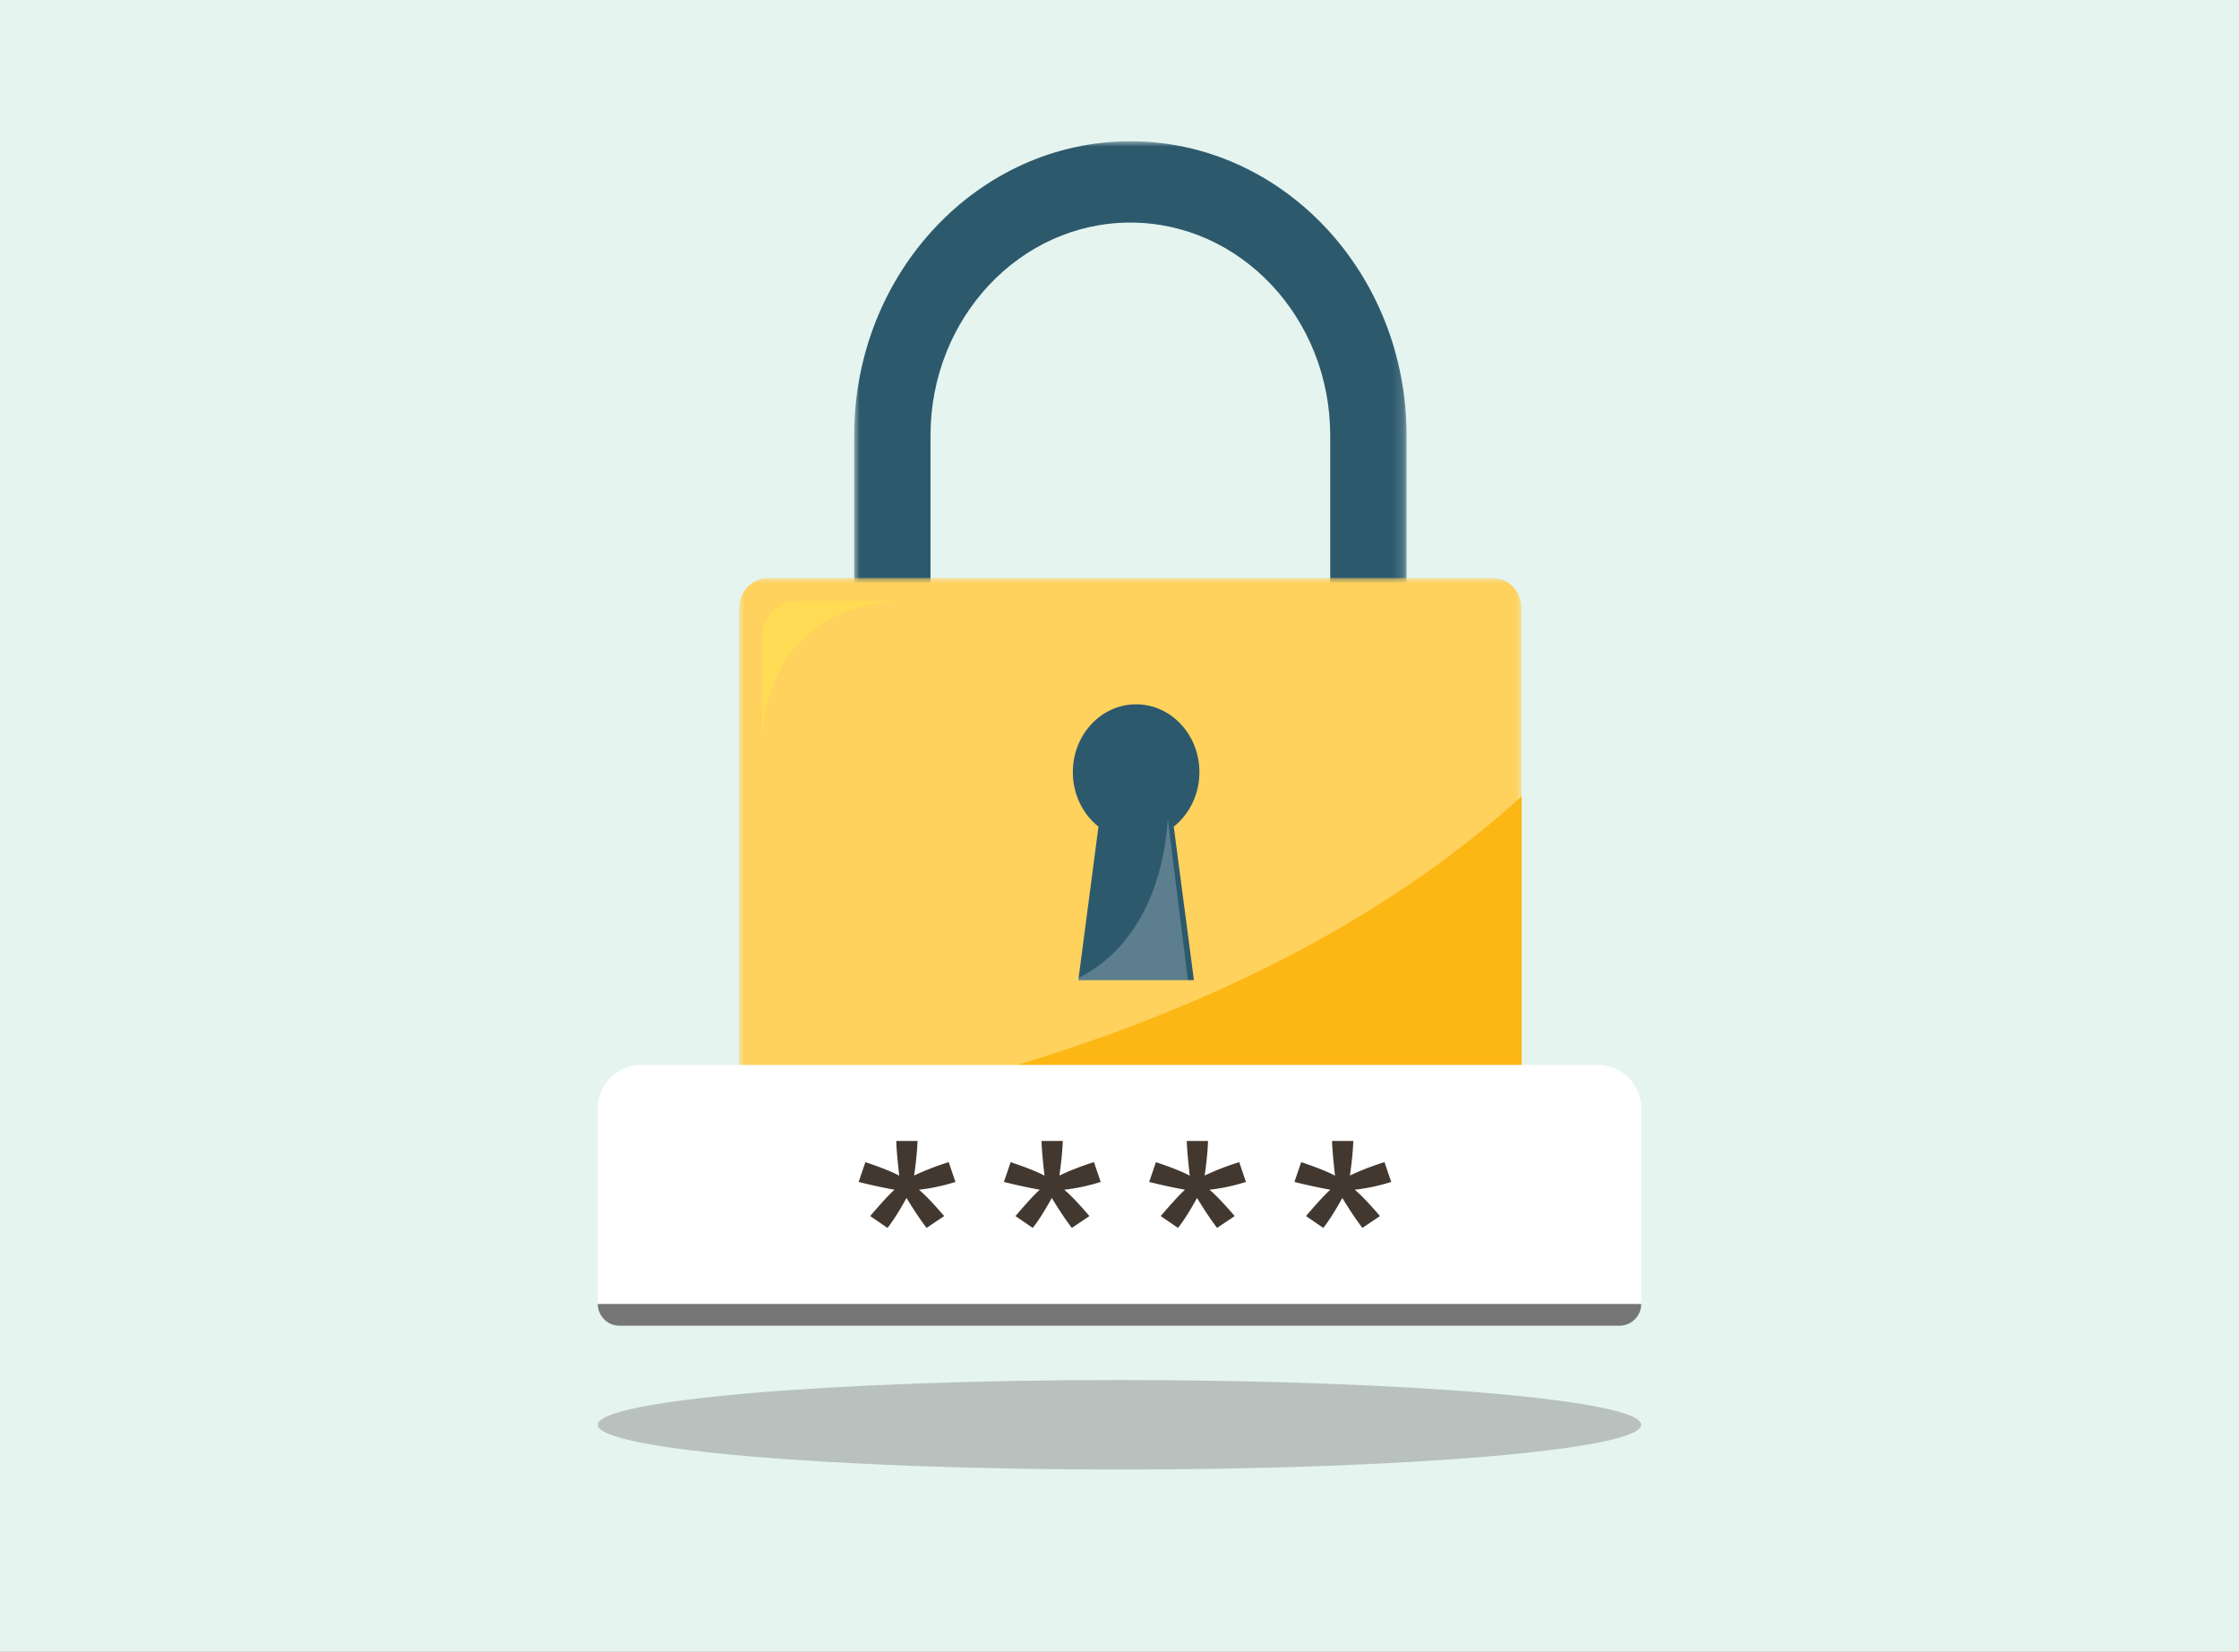 <svg width="206" height="152" viewBox="0 0 206 152" xmlns="http://www.w3.org/2000/svg" xmlns:xlink="http://www.w3.org/1999/xlink">
    <rect x="0" y="0" width="206" height="152" fill="#808080" stroke="none"/>
    <defs>
        <path id="jrjx58m79a" d="M0 0h206v152H0z"/>
        <path id="u9to15zdtc" d="M0 0h50.824v51.816H0z"/>
        <path id="sg353nxjme" d="M0 0h72v50.759H0z"/>
    </defs>
    <g fill="none" fill-rule="evenodd">
        <mask id="d1yxpsh4wb" fill="#fff">
            <use xlink:href="#jrjx58m79a"/>
        </mask>
        <use fill="#E5F4EE" xlink:href="#jrjx58m79a"/>
        <g mask="url(#d1yxpsh4wb)">
            <path d="M103 135.237c-26.51 0-48-1.844-48-4.118 0-2.275 21.49-4.119 48-4.119s48 1.844 48 4.119c0 2.274-21.49 4.118-48 4.118z" fill="#767676" opacity=".4"/>
            <g transform="translate(78.588 13)">
                <mask id="t64v2dquyd" fill="#fff">
                    <use xlink:href="#u9to15zdtc"/>
                </mask>
                <path d="M50.824 51.816h-7.025V27.071c0-10.8-8.249-19.588-18.387-19.588-10.139 0-18.387 8.787-18.387 19.588v24.745H0V27.071C0 12.144 11.4 0 25.412 0 39.424 0 50.824 12.144 50.824 27.07v24.745z" fill="#2D596D" mask="url(#t64v2dquyd)"/>
            </g>
            <g transform="translate(68 53.184)">
                <mask id="ree6e9auif" fill="#fff">
                    <use xlink:href="#sg353nxjme"/>
                </mask>
                <path d="M72 47.931c0 1.562-1.214 2.828-2.712 2.828H2.711C1.214 50.759 0 49.493 0 47.93V2.828C0 1.266 1.214 0 2.71 0h66.577c1.498 0 2.713 1.266 2.713 2.828V47.93z" fill="#FFD15D" mask="url(#ree6e9auif)"/>
            </g>
            <path d="M140 102.056v-28.78c-22.093 20.15-53.949 27.721-72 30.5.497.738 1.297 1.224 2.208 1.224h67.061c1.508 0 2.731-1.318 2.731-2.944" fill="#FCB715"/>
            <path d="M110.353 71.06c0-3.448-2.607-6.244-5.824-6.244-3.216 0-5.823 2.796-5.823 6.245 0 2.056.93 3.874 2.36 5.012l-1.853 14.122h10.633l-1.854-14.122c1.43-1.138 2.36-2.956 2.36-5.012" fill="#2D596D"/>
            <path d="M70.118 58.58v9.409c.241-3.996 2.105-12.69 13.764-12.69H73.298c-1.749 0-3.18 1.475-3.18 3.28" fill="#FFDC53"/>
            <path d="M98.706 90.195s7.857-2.508 8.742-14.804l1.846 14.804H98.706z" fill="#FFF" opacity=".225"/>
            <g>
                <path d="M59 98h88a4 4 0 0 1 4 4v18H55v-18a4 4 0 0 1 4-4z" fill="#FFF"/>
                <path d="M57 122h92a2 2 0 0 0 2-2H55a2 2 0 0 0 2 2z" fill="#767676"/>
                <g fill="#42382F" fill-rule="nonzero">
                    <path d="m79 108.77.62-1.821c1.428.478 2.465.893 3.112 1.243-.17-1.547-.26-2.61-.27-3.192h1.954c-.027.846-.13 1.906-.31 3.18a24.03 24.03 0 0 1 3.18-1.231l.62 1.82a17.5 17.5 0 0 1-3.355.718c.547.453 1.32 1.26 2.317 2.423L85.25 113c-.52-.675-1.136-1.594-1.846-2.756-.664 1.205-1.248 2.124-1.751 2.756l-1.59-1.09c1.042-1.222 1.788-2.03 2.237-2.423A50.747 50.747 0 0 1 79 108.77zM92.365 108.77l.62-1.821c1.428.478 2.465.893 3.112 1.243-.17-1.547-.26-2.61-.27-3.192h1.954c-.027.846-.13 1.906-.31 3.18a24.03 24.03 0 0 1 3.18-1.231l.619 1.82a17.5 17.5 0 0 1-3.355.718c.548.453 1.32 1.26 2.318 2.423L98.616 113c-.52-.675-1.136-1.594-1.846-2.756-.664 1.205-1.248 2.124-1.751 2.756l-1.59-1.09c1.042-1.222 1.788-2.03 2.237-2.423a50.747 50.747 0 0 1-3.301-.718zM105.73 108.77l.62-1.821c1.428.478 2.465.893 3.112 1.243-.17-1.547-.26-2.61-.27-3.192h1.954c-.027.846-.13 1.906-.31 3.18a24.03 24.03 0 0 1 3.18-1.231l.619 1.82a17.5 17.5 0 0 1-3.355.718c.548.453 1.32 1.26 2.318 2.423L111.98 113c-.52-.675-1.136-1.594-1.846-2.756-.664 1.205-1.248 2.124-1.751 2.756l-1.59-1.09c1.042-1.222 1.788-2.03 2.237-2.423a50.747 50.747 0 0 1-3.301-.718zM119.095 108.77l.62-1.821c1.428.478 2.465.893 3.112 1.243-.17-1.547-.26-2.61-.27-3.192h1.954c-.027.846-.13 1.906-.31 3.18a24.03 24.03 0 0 1 3.18-1.231l.619 1.82a17.5 17.5 0 0 1-3.355.718c.548.453 1.32 1.26 2.318 2.423l-1.617 1.09c-.52-.675-1.136-1.594-1.846-2.756-.664 1.205-1.248 2.124-1.751 2.756l-1.59-1.09c1.042-1.222 1.788-2.03 2.237-2.423a50.747 50.747 0 0 1-3.301-.718z"/>
                </g>
            </g>
        </g>
    </g>
</svg>
